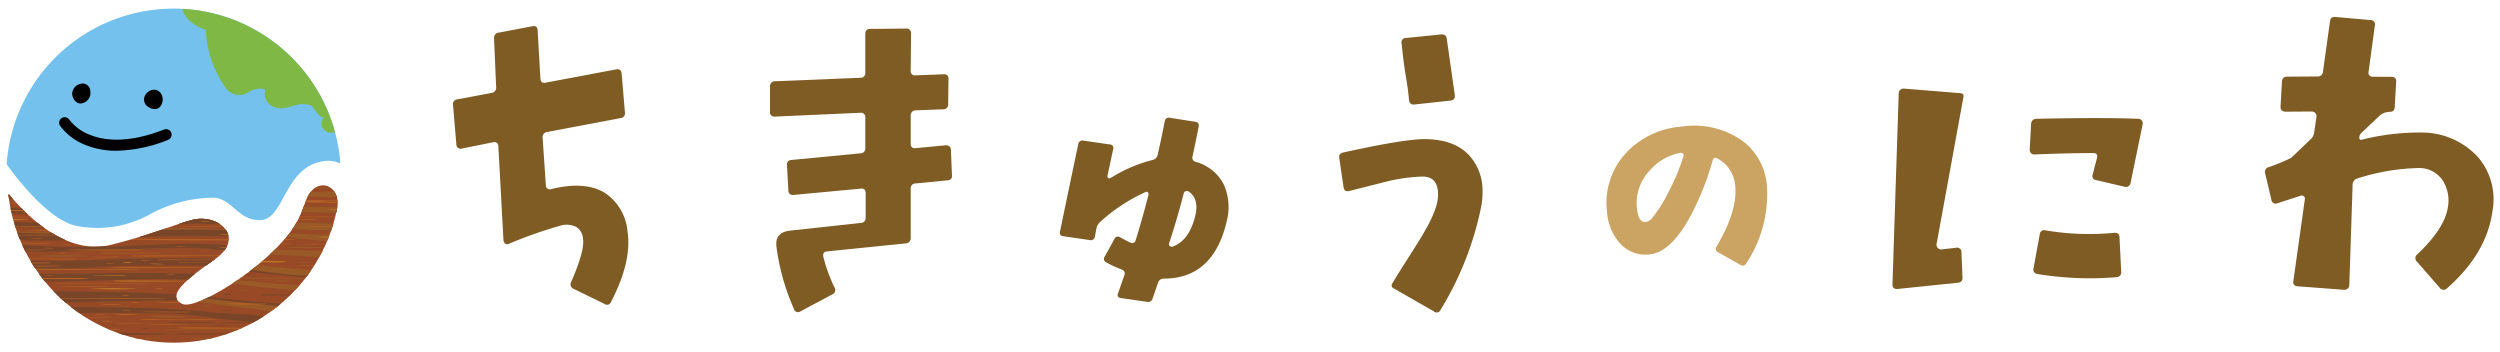 <svg xmlns="http://www.w3.org/2000/svg" width="320" height="45"><defs><clipPath id="a"><path data-name="長方形 1661" transform="translate(122.003 1744.353)" fill="none" d="M0 0h320v45H0z"/></clipPath><clipPath id="b"><path data-name="パス 32743" d="M161.029 1770.364a15.526 15.526 0 01-.78 1.917c-2.448 5.195-12.9 11.848-14.875 10.984-2.226-.973.412-3.135 4.117-5.715 4.044-2.814.467-5.923-2.922-5.04-2.178.568-5.522 2-10.413 3.191-5.654 1.376-10.745-3.744-12.969-6.435a.059.059 0 00-.1.044 21.3 21.3 0 0042.03 1.893l.048-.241.046-.241c.166-1.61-.792-2.647-1.867-2.647-.872 0-1.821.681-2.311 2.29" fill="none"/></clipPath><linearGradient id="c" x1="-29.84" y1="23.58" x2="-29.835" y2="23.58" gradientUnits="objectBoundingBox"><stop offset="0" stop-color="#974a25"/><stop offset=".478" stop-color="#bd7425"/><stop offset=".994" stop-color="#974a25"/><stop offset="1" stop-color="#974a25"/></linearGradient></defs><g data-name="グループ 21904"><g data-name="グループ 21903" clip-path="url(#a)" transform="translate(-122.003 -1744.353)"><g data-name="グループ 21902"><g data-name="グループ 21898"><path data-name="パス 32605" d="M201.569 1753.716l.422 5.016a.616.616 0 01-.582.742l-9.372 1.771a.661.661 0 00-.573.786l.408 6.069a.442.442 0 00.183.373.534.534 0 00.446.1q4.4-1.1 6.957.491a6.6 6.6 0 012.863 4.877q.593 3.861-2.09 9.018a.541.541 0 01-.845.3l-3.93-1.921a.613.613 0 01-.349-.882q1.767-4.035 1.521-5.57a1.9 1.9 0 00-.893-1.5 2.751 2.751 0 00-1.864-.189 57.323 57.323 0 00-6.713 2.353q-.543.237-.71-.408l-.653-12.029q-.034-.671-.689-.547l-3.96.793a.546.546 0 01-.732-.538l-.423-5.016a.617.617 0 01.582-.741l4.36-.824a.663.663 0 00.573-.786l-.264-6.18a.669.669 0 01.625-.75l4.315-.816c.408-.077.62.094.639.512l.352 6.164q.037.669.647.554l9.024-1.7c.435-.083.677.083.725.494" fill="#805c25"/><path data-name="パス 32606" d="M243.853 1766.771a.55.55 0 01-.577.665l-4.081.4a.616.616 0 00-.621.71v6.255a.662.662 0 01-.666.709l-10.025 1.021c-.415.03-.577.266-.489.71a20.673 20.673 0 001.421 3.9.6.6 0 01-.267.888l-4.082 2.174a.533.533 0 01-.842-.311 28.816 28.816 0 01-2.219-7.851q-.309-1.953 1.774-2.175l8.963-.976a.633.633 0 00.665-.71v-3.1q0-.664-.665-.577l-8.562.8a.55.55 0 01-.666-.577l-.178-3.238c-.03-.414.178-.636.621-.666l8.785-.843a.616.616 0 00.619-.71v-3.859a.548.548 0 00-.619-.621l-10.959.488a.549.549 0 01-.621-.621v-3.194a.634.634 0 01.667-.71l10.913-.444a.593.593 0 00.619-.665v-4.969c0-.413.223-.621.667-.621l4.525-.045a.588.588 0 01.665.666l-.044 4.7a.548.548 0 00.665.622l3.505-.134c.444-.028.666.163.666.577l-.044 3.239a.6.6 0 01-.622.665l-3.505.133a.635.635 0 00-.665.71v3.549q0 .664.665.577l3.772-.355q.664-.044.71.577z" fill="#805c25"/><path data-name="パス 32607" d="M279 1772.768q-1.727 7.236-8.011 7.25a.746.746 0 00-.759.531q-.35 1.031-.686 1.983a.6.6 0 01-.745.453l-3.3-.476q-.588-.084-.391-.617.4-1.1.815-2.324c.129-.328 0-.573-.373-.735a14.858 14.858 0 01-1.915-.876.493.493 0 01-.207-.791l1.2-2.189a.492.492 0 01.757-.251q.666.377 1.266.663.564.242.722-.3.9-2.912 1.64-5.808a.382.382 0 00-.079-.291.242.242 0 00-.314-.046 21.912 21.912 0 00-5.748 3.774 1.543 1.543 0 00-.528.885l-.187 1.014a.53.53 0 01-.667.463l-3.372-.486q-.549-.079-.437-.583.93-4.509 2.336-11.192a.532.532 0 01.667-.465l3.373.488a.454.454 0 01.431.622q-.238 1.086-.734 3.417a.252.252 0 00.124.258c.07.064.163.063.279 0a18.56 18.56 0 015.376-2.306.86.86 0 00.668-.745q.318-1.353.881-4.156a.525.525 0 01.673-.5l3.249.509q.549.079.425.662-.428 2.139-.79 3.808a.543.543 0 00.425.663 5.713 5.713 0 013.586 2.9 7.107 7.107 0 01.348 4.794m-4.017-.74q.547-2.122-.752-3.111a.5.5 0 00-.425-.1.38.38 0 00-.281.28q-.823 3.2-1.891 6.452a.343.343 0 00.116.3.364.364 0 00.393.056q2.073-.781 2.84-3.873" fill="#805c25"/><path data-name="パス 32608" d="M311.63 1770.627a40.8 40.8 0 01-5.243 13.4.526.526 0 01-.852.179l-5.205-2.981a.4.4 0 01-.143-.546c2.574-4.326 5.375-7.914 5.842-10.766a5.6 5.6 0 00.044-.672q0-2.329-2.061-2.286a21.959 21.959 0 00-4.66.672q-2.286.583-4.615 1.165c-.449.121-.7-.044-.763-.492l-.537-3.675c-.088-.417.09-.672.537-.761q7.932-1.747 10.486-1.7 3.9.043 5.78 2.284a6.707 6.707 0 011.524 4.571 9.871 9.871 0 01-.134 1.613m-3.407-14.07q.047.628-.627.673l-4.525.492c-.419.061-.657-.134-.716-.582-.241-2.659-.554-3.215-.942-7.219a.555.555 0 01.583-.716l4.48-.449q.672-.043.717.583z" fill="#805c25"/><path data-name="パス 32609" d="M348.175 1768.25a16.01 16.01 0 01-2.663 9.832.5.5 0 01-.737.176l-2.881-1.631a.464.464 0 01-.174-.7q2.756-4.672 2.379-7.9a4.283 4.283 0 00-2.255-3.376c-.3-.187-.513-.108-.623.238a34.85 34.85 0 01-3 7.423q-2.461 4.358-5.058 4.6a4.362 4.362 0 01-3.733-1.335 6.789 6.789 0 01-1.741-4.215 9.4 9.4 0 012.458-7.444 10.791 10.791 0 017.076-3.356 10.668 10.668 0 017.892 1.877 7.878 7.878 0 013.058 5.813m-10.67-3.949a.243.243 0 00-.079-.279.4.4 0 00-.317-.114 6.922 6.922 0 00-4.109 2.468 6.021 6.021 0 00-1.458 4.73q.2 1.739 1.089 1.656a1.329 1.329 0 00.914-.588 17.214 17.214 0 002.027-3.241 26.764 26.764 0 001.933-4.632" fill="#cba463"/><path data-name="パス 32610" d="M373.2 1779.831q.044.664-.576.709l-7.721.8q-.664.045-.665-.577s.74-22.669.8-24.444a.618.618 0 01.71-.622l7.264.59a.357.357 0 01.322.422l-3.461 18.952a.607.607 0 00.621.621l1.908-.221a.549.549 0 01.665.576zm23.069-19.609l-1.552 7.542a.61.61 0 01-.8.487l-3.592-.842a.526.526 0 01-.445-.754l.533-2.086c.119-.413-.044-.621-.489-.621q-3.282 0-7.542.178a.531.531 0 01-.421-.178.643.643 0 01-.154-.443l.177-3.283a.664.664 0 01.709-.665q8.475-.177 12.911 0a.588.588 0 01.665.665m-2.751 18.9a.618.618 0 01-.621.711 41.264 41.264 0 01-10.07-.4c-.445-.088-.621-.34-.533-.753l.8-4.349a.562.562 0 01.754-.488 33.6 33.6 0 008.785.311q.664-.043.665.577z" fill="#805c25"/><path data-name="パス 32611" d="M441.034 1771.412q-.753 5.407-5.826 9.859a.6.6 0 01-.927-.091l-2.884-3.314a.6.6 0 010-.936q3.539-3.353 3.939-6.077a4.784 4.784 0 00-.61-3.314 3.628 3.628 0 00-3.045-1.681 27.6 27.6 0 00-7.887 1.322.831.831 0 00-.655.782l-.426 12.885a.634.634 0 01-.771.593l-5.832-.44q-.661-.066-.557-.68l1.478-10.508a.359.359 0 00-.167-.351.384.384 0 00-.373-.058l-2.948.958a.551.551 0 01-.8-.435l-.787-3.331a.63.63 0 01.44-.849 23.531 23.531 0 002.879-1.188l2.412-2.305a1.51 1.51 0 00.549-1.06l.274-1.89a.606.606 0 00-.558-.678l-3.39.023c-.444-.014-.662-.228-.65-.644l.18-3.191a.617.617 0 01.687-.646l3.792-.029a.665.665 0 00.771-.593l.9-6.464c.041-.412.28-.6.723-.553l4.463.393a.547.547 0 01.553.723l-.8 5.9a.458.458 0 00.11.456.473.473 0 00.406.174l2.408.013c.444.014.646.228.606.639l-.181 3.192q-.02.666-.643.65a2 2 0 00-1.3.5l-2.31 2.18a.868.868 0 00-.285.641c0 .172.1.287.286.251a30.56 30.56 0 017.848-.924 9.749 9.749 0 016.967 3.046 8.269 8.269 0 011.938 7.055" fill="#805c25"/></g><g data-name="グループ 21901"><g data-name="グループ 21900"><g data-name="グループ 21899" clip-path="url(#b)"><path data-name="長方形 1660" transform="translate(123.077 1768.074)" fill="url(#c)" d="M0 0h42.297v22.92H0z"/><path data-name="パス 32612" d="M226.136 1770.331c-3.041.035-5.863.031-8.915-.043a219.898 219.898 0 01-4.432-.268c-3.327-.227-6.657-.477-10-.5a65.868 65.868 0 00-3.351.058c-6.341.161-12.465.546-18.713.228q-1.981 0-3.962-.016c-7.932-.064-15.859-.31-23.96-.379a84.63 84.63 0 00-4.428-.151c-10.379-.1-20.969 1.381-31.277.02-1.313-.087-2.67-.1-4.031-.091-2.722.012-5.452.08-8.194.234 2.7-.352 5.408-.569 8.117-.695 1.355-.062 2.709-.1 4.029-.071 10.4.872 21-.214 31.346.008 1.477.032 2.95.09 4.416.185 9.486.055 18.717.073 27.987.074 1.322 0 2.634 0 3.909.016 4.526.009 9.107.015 13.615-.076q1.381 0 2.718.005c4.122.054 8.3.231 12.482.366q2.093.068 4.185.116c2.86.033 5.466.037 8.376.061z" fill="#995a27"/><path data-name="パス 32613" d="M152.736 1769.4a84.706 84.706 0 00-4.429-.15c-10.378-.1-20.968 1.381-31.277.019-1.313-.086-2.67-.1-4.031-.09-2.722.012-5.452.079-8.193.234 2.7-.352 5.407-.57 8.117-.7 1.354-.063 2.708-.1 4.029-.072 10.4.872 20.994-.214 31.345.009q2.217.047 4.416.184c9.487.055 8.123.63.023.561" fill="#794528"/><path data-name="パス 32614" d="M226.767 1772.535c-3.426.167-6.879-.228-10.34-.282a306.923 306.923 0 01-3.348-.2c-2.229-.146-4.454-.305-6.679-.415a112.8 112.8 0 00-3.342-.122c-9.005-.217-17.969.361-26.861.126q-2.171.014-4.343.014c-7.244 0-14.494-.136-21.741-.684-1.122-.013-2.246.005-3.379.051s-2.273.117-3.428.214c-10.122.578-20.25.96-30.469-.351q-2.125-.135-4.247-.3t-4.239-.38a147.28 147.28 0 018.454-.08c1.4.023 2.8.065 4.153.2a119.64 119.64 0 0013.162.9c5.867-.124 11.744-.773 17.634-.913a79.25 79.25 0 014.415.009c6.795.59 13.625.587 20.457.534l4.1-.033c7.961.273 15.829-.109 23.855-.119 1.147.03 2.233.055 3.312.091 3.231.109 6.437.353 9.648.551 1.428.089 2.856.168 4.289.227 2.959.155 5.78.159 8.792.1z" fill="#794528"/><path data-name="パス 32615" d="M226.767 1772.535c-3.426.167-6.879-.228-10.34-.282a306.923 306.923 0 01-3.348-.2c-2.229-.146-4.454-.305-6.679-.415a112.8 112.8 0 00-3.342-.122c-9.005-.217-17.969.361-26.861.126q-2.171.014-4.343.014c-7.244 0-14.494-.136-21.741-.684-1.122-.013-2.246.005-3.379.051s-2.273.117-3.428.214c-10.122.578-17.587-.022-13.186-.016 5.867-.124 11.744-.773 17.634-.913a79.25 79.25 0 014.415.009c6.795.59 13.625.587 20.457.534l4.1-.033c7.961.273 15.829-.109 23.855-.119 1.147.03 2.233.055 3.312.091 3.231.109 6.437.353 9.648.551 1.428.089 2.856.168 4.289.227 2.959.155 5.78.159 8.792.1z" fill="#995a27"/><path data-name="パス 32616" d="M227.69 1775.135c-5.149.5-10.305-.485-15.488-.694l-3.652-.3c-.914-.076-1.829-.149-2.779-.246-10.687-1.222-21.656.529-32.245-.214-1.48.033-2.96.066-4.439.09a119.4 119.4 0 01-17.728-.738c-1.26-.036-2.533-.038-3.809-.027-11.5.114-23.185 1.367-34.705-.337q-2.072-.029-4.15-.008t-4.166.107a5.293 5.293 0 012.889-1.181q1.953 0 3.9.049t3.9.121c2.988.435 6.283.833 9.36 1.033 6.864.376 13.663-.323 20.4-.528 1.348-.041 2.693-.062 4.035-.051 7.721.49 15.372.833 23.065.917 1.282.014 2.563.022 3.783.069 9.594.249 19.45-.916 28.951-.223 1.268.107 2.5.2 3.725.3s2.457.207 3.685.309 2.458.2 3.687.282a96.22 96.22 0 0011.537.339z" fill="#794528"/><path data-name="パス 32617" d="M227.69 1775.135c-5.149.5-10.305-.485-15.488-.694l-3.652-.3c-.914-.076-1.829-.149-2.779-.246-10.687-1.222-21.656.529-32.245-.214-1.48.033-2.96.066-4.439.09a119.4 119.4 0 01-17.728-.738c-1.26-.036-2.533-.038-3.809-.027-11.5.114-9.3-.539-2.564-.744 1.348-.041 2.693-.062 4.035-.051 7.721.49 15.372.833 23.065.917 1.282.014 2.563.022 3.783.069 9.594.249 19.45-.916 28.951-.223 1.268.107 2.5.2 3.725.3s2.457.207 3.685.309 2.458.2 3.687.282a96.22 96.22 0 0011.537.339z" fill="#995a27"/><path data-name="パス 32618" d="M151.359 1773.031c-1.26-.036-2.533-.038-3.809-.027-11.5.114-9.3-.539-2.564-.744 1.348-.041 2.693-.062 4.035-.051 7.721.49 8.234 1.606 2.338.822" fill="#794528"/><path data-name="パス 32619" d="M228.172 1777.14a118.075 118.075 0 01-15.384-.551 246.221 246.221 0 01-3.518-.284c-12.121-2.056-24.4.084-36.561-.692-1.493-.077-3.056-.092-4.622-.118-5.81-.095-10.82-1.321-16.645-1.212-.478.009-4.712.066-6.012.083-6.506.088-13.023.727-19.612.6-4.394-.2-8.784-.8-13.229-1.047q-2.08-.03-4.164-.022t-4.17.064c1.349-.2 2.7-.348 4.063-.464s2.723-.2 4.09-.247c3.982.132 8.157.531 12.113.731 6.726.253 13.382-.339 19.994-.434 1.322-.019 2.642-.017 3.959.014 6.551.622 13.107.837 19.67.9q1.968.018 3.937.02c11.524.736 23.134-.818 34.589.632.9.111 1.786.2 2.661.285 1.167.111 2.334.219 3.5.314a101.171 101.171 0 0015.047.481z" fill="#995a27"/><path data-name="パス 32620" d="M145.9 1774.552c-6.5-.006-13.023.728-19.613.6-4.394-.2-8.783-.8-13.228-1.047q-2.082-.03-4.165-.023t-4.169.064q2.023-.293 4.063-.463c1.359-.117 2.723-.2 4.09-.247 3.981.132 8.156.53 12.112.731 6.727.253 13.383-.34 20-.434 1.321-.019 2.64 0 3.959.014 5.27.052 7.312.783 2.162.846-1.269.016-3.009-.038-5.206-.04" fill="#794528"/><path data-name="パス 32621" d="M229.3 1779.6c-5.688.517-11.053-.46-16.791-.546-1.232-.09-2.464-.2-3.74-.387-11.444-2.47-23.51-.134-35.324-1.143a59.128 59.128 0 00-4.055-.2 181.824 181.824 0 01-20.916-1.159 105.677 105.677 0 00-4.14-.039c-6.924.058-13.936.65-20.935.4-3.514-.2-7.023-.793-10.568-.808q-2.136-.022-4.279-.023t-4.293.028a45.655 45.655 0 017.626-.956 26.044 26.044 0 013.822.056 133.6 133.6 0 0014.3 1.119c4.5.1 9.006-.188 13.5-.331 1.5-.047 2.986.039 4.481.044 6.99.707 14.05.8 21.1.9 1.408.023 2.816.04 4.14.154 11.836 1.041 23.9-1.1 35.447 1.083 1.273.176 2.511.291 3.749.389a84.891 84.891 0 0016.456.464z" fill="#995a27"/><path data-name="パス 32622" d="M148.475 1776.164a107.664 107.664 0 00-4.14-.04c-6.924.059-13.936.651-20.935.4-3.514-.2-7.023-.793-10.568-.808q-2.138-.022-4.279-.023t-4.293.028a45.655 45.655 0 017.626-.956 26.039 26.039 0 013.822.056 133.6 133.6 0 0014.3 1.119c4.5.1 9.006-.188 13.5-.331q.663-.021 1.326-.037a59.768 59.768 0 014.992.08c.276.016.537.037.777.07 4.414.6 3.85 1.2-2.131.442" fill="#794528"/><path data-name="パス 32623" d="M231.056 1783.273a138.372 138.372 0 01-16.2-.152 216.385 216.385 0 00-3.209-.114c-10.852-1.586-21.956-1.007-33.029-1.6-3.043-.2-6.291-.784-9.322-1.063q-2.144-.109-4.289-.23c-5.722-.327-10.756-.878-16.43-1.734-1.429-.09-3.542-.027-4.98-.039-7.194-.05-14.426.543-21.559.293-3.513-.2-7.02-.791-10.477-.791q-2.1-.045-4.209-.095t-4.223-.11q2.118-.117 4.234-.2t4.231-.143c10.089.667 20.336.295 30.519.574 1.454.04 5.3-.1 6.745-.03 7.053.9 11.8 1.452 18.974 1.74q2.148.09 4.2.357c10.062 1.67 20.342.31 30.309.9a39.31 39.31 0 016.076.714 37.274 37.274 0 003.938.437c5.952.414 11.794.416 17.955.335z" fill="#794528"/><path data-name="パス 32624" d="M231.318 1782.783a159.909 159.909 0 01-18.666-.229 35.679 35.679 0 01-4.024-.441c-12.565-1.819-25.234-.46-37.9-1.988-1.224-.12-2.5-.141-3.781-.166-2.561-.049-5.033-.273-7.6-.421-4.14-.394-8.138-1.227-12.325-1.421q-1.515-.078-3.041-.086a61.643 61.643 0 00-6.135.271 120.146 120.146 0 01-26.15-.741q-1.924-.126-3.844-.289t-3.835-.371q1.983.062 3.965.1t3.964.079c3.957.219 7.908.615 11.861.814 6.586.127 13.186-.511 19.747-.5 1.312 0 5.511.065 5.968.134a130.74 130.74 0 0015.34 1.519c1.453.054 2.906.1 4.359.136 2.487.312 4.878.509 7.269.7 11.727.788 23.74-.57 35.121 1.752q1.569.1 3.154.187a138.352 138.352 0 0015.877.026z" fill="#995a27"/><path data-name="パス 32625" d="M146.992 1778.18c-1.01-.053-1.963.024-2.981.019-.793 0-1.594-.019-2.392.007-1.246.041-2.519-.023-3.77.1-3.21.284-6.417.411-9.613.4a130.055 130.055 0 01-16.537-1.145q-1.924-.126-3.844-.289t-3.835-.371q1.983.06 3.965.1t3.964.08c3.957.218 7.908.614 11.861.813 1.178.023 2.347-.037 3.525-.055 5.411-.083 10.834-.455 16.222-.446q.9 0 1.806.02a29.985 29.985 0 015.121.2c2.047.435.325.816-2.288.694-.365-.017-.793-.108-1.2-.127" fill="#794528"/><path data-name="パス 32626" d="M234.054 1785.315c-6.857.442-13.546.247-20.367.307a33.54 33.54 0 01-4.2-.146c-13.379-1.669-27.083-1.284-40.517-3.4q-1.952-.114-3.91-.232c-2.61-.161-5.224-.345-7.837-.59-3.053-.2-6.1-.786-9.12-1.021a69.761 69.761 0 00-4.124-.16c-6.907-.084-13.91.433-20.9.183a80.1 80.1 0 01-9.158-.941c-1.51-.073-3.022-.158-4.533-.263s-3.024-.229-4.536-.377q1.916.09 3.83.141t3.83.08c9.262.771 18.712.385 27.922.391q1.369 0 2.737.035t2.73.1c6.322.915 12.647 1.374 18.969 1.7q1.895.1 3.79.184c13.566 1.9 27.291 1.13 40.774 3.079a31.994 31.994 0 004.084.229c6.4-.225 13.079.165 19.679-.214z" fill="#995a27"/><path data-name="パス 32627" d="M144.03 1780.1c-5.379-.066-10.817.27-16.262.287-1.546.005-3.092-.049-4.639-.1a80.308 80.308 0 01-9.157-.942q-2.267-.108-4.533-.263t-4.536-.377q1.916.09 3.83.142t3.829.08c9.262.771 18.714.354 27.924.36.553 0 1.1 0 1.657.009.36.005.719.013 1.079.022.911.023 3.145.049 4.053.1 6.32.915-1.865.709-3.245.69" fill="#794528"/><path data-name="パス 32628" d="M236.557 1788.618c-7.835 1.308-15.731-.434-23.843.465-1.315.068-2.608.044-3.89 0-14.693.845-28.654-2.846-43.177-4.589q-2.1-.183-4.2-.363c-4.2-.365-8.416-.756-12.612-1.314-1.537-.13-3.078-.2-4.623-.24-7.731-.193-15.549.232-23.355-.261a59.173 59.173 0 01-7.494-.52q-2.292-.063-4.591-.13t-4.609-.141q2.271-.073 4.532-.142t4.512-.122c10.281.467 20.571.226 30.752.73 1.453.074 2.9.164 4.351.3 5.637.722 11.358 1.061 17.064 1.472a39.3 39.3 0 014.242.466c13.566 2.789 27.424 3.567 41.154 4.3 1.381.026 2.767.012 4.189.012 6.936-.162 13.812.418 20.633-.7z" fill="#794528"/><path data-name="パス 32629" d="M237.362 1789.145c-7.195.562-14.21.119-21.372.461a81.349 81.349 0 00-4.319.314 223.869 223.869 0 01-40.96-3.859 39.582 39.582 0 00-3.907-.734c-6.57-.771-13.164-1.47-19.72-2.38a44.988 44.988 0 00-3.443-.139c-9.853 0-19.962.97-29.707-.364q-2.223-.077-4.447-.182t-4.451-.253q2.228.038 4.445.042t4.429 0c10.076.8 20.316.087 30.467.345 1.448.04 2.9.1 4.338.214 5.561.63 11.2 1.134 16.832 1.7a37.887 37.887 0 014.2.584c13.63 2.8 27.926 3.386 41.7 4.289a73.277 73.277 0 014.156-.326c6.933-.359 13.9.083 20.777-.487z" fill="#995a27"/><path data-name="パス 32630" d="M143.641 1782.808c-9.853 0-19.962.97-29.707-.364q-2.223-.077-4.447-.182t-4.451-.253q2.228.038 4.445.042t4.428 0c9.221.734 18.574.109 27.875.21.864.009 1.73.113 2.593.135 1.448.04 2.4.417-.736.416" fill="#794528"/><path data-name="パス 32631" d="M240.74 1790.718c-8.719 2-17.426-.511-26.226.8-1.371.156-2.732.333-4.1.5-14.7 1.292-28.844-2.776-43.181-5.147q-2.115-.234-4.24-.441c-5.669-.558-11.377-1.042-17.058-1.8q-1.88-.122-3.768-.174c-8.815-.263-17.732.381-26.64-.341q-1.869-.036-3.731-.117t-3.715-.227c1.318.025 2.637.025 3.956.009s2.639-.044 3.992-.011c9.346.006 18.814-.374 28.179.161 1.337.079 2.54.133 3.876.272 1.992.329 4.672.262 6.684.508 3.07.375 5.613 1.063 8.7 1.363q1.915.186 3.829.38c14.3 2.2 28.451 6.081 43.039 4.683 1.229-.131 2.462-.25 3.705-.347 8.632-.778 17.351 1.54 26.035-.748z" fill="#794528"/><path data-name="パス 32632" d="M177.806 1772.095c1.25.014.609.068 0 .067h-3.319l-5.528-.007-12.186-.014c-3.517-.061 1.969-.086 3.33-.063l5.535.006 12.171.014" fill="#b36124" fill-rule="evenodd"/><path data-name="パス 32633" d="M168.82 1775.994c3.506.06-1.968.087-3.322.065-1.841 0-3.688.029-5.53.027-.8-.013-1.158 0-1.156-.068 0-.089 3.431-.046 4.478-.028h5.53" fill="#995a27" fill-rule="evenodd"/><path data-name="パス 32634" d="M167.5 1782.088c1.7.036.069.069-1.107.066h-3.312c-2.211 0-4.419.011-6.632.01a3.877 3.877 0 01-1.043-.049c.006-.2 4.286-.037 5.466-.029h6.628" fill="#794528" fill-rule="evenodd"/><path data-name="パス 32635" d="M164.993 1775.556c3.508.059-1.966.087-3.321.064-3.516-.06 1.967-.087 3.321-.064" fill="#b36124" fill-rule="evenodd"/><path data-name="パス 32636" d="M163.87 1771.21a7.654 7.654 0 011.725 0 9.468 9.468 0 01-1.725 0" fill="#bd7425" fill-rule="evenodd"/><path data-name="パス 32637" d="M164.262 1773.3c1.111.03.812.068.062.082-.616.011-1.534 0-2.232 0-.5-.013-.771.017-.769-.05s1.773-.036 2.939-.031" fill="#b36124" fill-rule="evenodd"/><path data-name="パス 32638" d="M162.831 1774.663c.921-.054 2.263.08 1.77.11-.914.055-2.263-.08-1.77-.11" fill="#bd7425" fill-rule="evenodd"/><path data-name="パス 32639" d="M162.906 1787.428c2.008.052-.662.071-2.21.066h-5.518c-2.011-.052.666-.072 2.211-.066h5.517" fill="#b36124" fill-rule="evenodd"/><path data-name="パス 32640" d="M163.238 1768.392a2.485 2.485 0 01.732.051c0 .065-2.933.033-2.933.033-2.025-.055.649-.091 2.2-.084" fill="#995a27" fill-rule="evenodd"/><path data-name="パス 32641" d="M162.006 1772.446c1.7.038.065.07-1.111.066-1.7-.037-.065-.07 1.111-.066" fill="#bd7425" fill-rule="evenodd"/><path data-name="パス 32642" d="M160.322 1777.889c.442-.07 1.093.043.856.081-.441.071-1.093-.043-.856-.081" fill="#995a27" fill-rule="evenodd"/><path data-name="パス 32643" d="M159.633 1786.36c1.7.036.066.07-1.107.067h-4.416c-2.949 0-9.459.049-9.454-.112s4.571-.018 6.191-.018c2.948 0 5.84.064 8.786.064" fill="#b36124" fill-rule="evenodd"/><path data-name="パス 32644" d="M159.064 1773.293c1.7.037.065.07-1.111.065h-4.433l-7.769-.008c-3.53-.1 3.926-.063 5.551-.062l7.762.009" fill="#b36124" fill-rule="evenodd"/><path data-name="パス 32645" d="M157.942 1770.134c3.517.061-1.971.086-3.329.063-3.525-.061 1.971-.086 3.329-.063" fill="#b36124" fill-rule="evenodd"/><path data-name="パス 32646" d="M157.86 1772.692c1.258.014.611.068 0 .067-1.257-.014-.611-.068 0-.067" fill="#b36124" fill-rule="evenodd"/><path data-name="パス 32647" d="M157.854 1772.894c.574-.034 1.414.05 1.107.068-.578.034-1.414-.05-1.107-.068" fill="#b36124" fill-rule="evenodd"/><path data-name="パス 32648" d="M157.849 1773.028c3.515.06-1.968.087-3.326.064-3.522-.06 1.97-.087 3.326-.064" fill="#b36124" fill-rule="evenodd"/><path data-name="パス 32649" d="M158.986 1774.973c4.09.158-7.024.167-7.024.167l-9.388-.047s-4.324-.07-5.865-.14c4.157-.075 14.694.066 22.277.02" fill="#b36124" fill-rule="evenodd"/><path data-name="パス 32650" d="M158.1 1775.3c1.7.038.07.07-1.111.066-1.7-.037-.069-.07 1.111-.066" fill="#b36124" fill-rule="evenodd"/><path data-name="パス 32651" d="M158.959 1775.549c2.016.053-.665.071-2.22.065-2.018-.054.67-.072 2.22-.065" fill="#b36124" fill-rule="evenodd"/><path data-name="パス 32652" d="M162.747 1778.31c2.016.054-.665.072-2.22.065-2.018-.054.669-.071 2.22-.065" fill="#b36124" fill-rule="evenodd"/><path data-name="パス 32653" d="M157.517 1783.421c.573-.034 1.41.049 1.1.067-.576.034-1.41-.048-1.1-.067" fill="#b36124" fill-rule="evenodd"/><path data-name="パス 32654" d="M156.527 1774.332c3.522.1-3.906.086-5.535.085a3.523 3.523 0 01-.942-.063c0-.1 5.136-.023 6.477-.022" fill="#b36124" fill-rule="evenodd"/><path data-name="パス 32655" d="M158.508 1780.289a4.279 4.279 0 01.8.029 7.547 7.547 0 01-1.613.054 2.383 2.383 0 01-.72-.053 7.711 7.711 0 011.531-.03" fill="#995a27" fill-rule="evenodd"/><path data-name="パス 32656" d="M156.28 1787.561c2.01.052-.662.071-2.207.067-2.016-.052.662-.072 2.207-.067" fill="#bd7425" fill-rule="evenodd"/><path data-name="パス 32657" d="M155.635 1772.891c1.708.038.07.071-1.107.066-1.71-.037-.071-.07 1.107-.066" fill="#b36124" fill-rule="evenodd"/><path data-name="パス 32658" d="M154.238 1783.2c.684.011 2 .005 2 .05a32.158 32.158 0 01-5.357 0 18.143 18.143 0 013.359-.046" fill="#b36124" fill-rule="evenodd"/><path data-name="パス 32659" d="M155.207 1786.56c.576-.035 1.409.048 1.1.067-.572.034-1.409-.049-1.1-.067" fill="#bd7425" fill-rule="evenodd"/><path data-name="パス 32660" d="M153.771 1787.626c2.015.052-.663.072-2.208.067-1.475 0-5.219.063-5.216-.029a22.092 22.092 0 013.007-.038h4.417" fill="#995a27" fill-rule="evenodd"/><path data-name="パス 32661" d="M154.923 1777.783c1.842-.137 4.524.039 3.538.113-1.841.138-4.523-.039-3.538-.113" fill="#bd7425" fill-rule="evenodd"/><path data-name="パス 32662" d="M155.847 1785.614c-.508.054-5.525.158-5.523.066 0-.147 3.918-.03 5.523-.066" fill="#794528" fill-rule="evenodd"/><path data-name="パス 32663" d="M154.4 1777.061c-.949.239-2.731.006-6.652.062-2.536.041-8.877.13-8.873-.007s9.042-.061 15.525-.055" fill="#b36124" fill-rule="evenodd"/><path data-name="パス 32664" d="M153.276 1777.592c3.516.059-1.969.087-3.325.065l-6.653-.005a4.952 4.952 0 01-1.155-.034c0-.073 3.422-.049 4.482-.031l6.651.005" fill="#b36124" fill-rule="evenodd"/><path data-name="パス 32665" d="M153.253 1778.33c1.7.036.065.07-1.11.066-1.7-.036-.066-.07 1.11-.066" fill="#b36124" fill-rule="evenodd"/><path data-name="パス 32666" d="M153.246 1778.566c2.015.054-.665.072-2.219.065-4.8 0-14.8.1-14.794-.018s3.769-.05 7.04-.054c3.523 0 7.5.011 9.973.007" fill="#b36124" fill-rule="evenodd"/><path data-name="パス 32667" d="M153.431 1779.468c3.576.079-2.976.074-4.431.064-1.7-.037-.071-.07 1.11-.067h3.321" fill="#794528" fill-rule="evenodd"/><path data-name="パス 32668" d="M153.163 1781.438c1.069.025.517.13 0 .13-1.071-.026-.522-.13 0-.13" fill="#995a27" fill-rule="evenodd"/><path data-name="パス 32669" d="M153 1786.559c3.507.057-1.964.088-3.316.067h-5.529a6.092 6.092 0 01-1.152-.034c0-.066 3.412-.05 4.47-.033H153" fill="#995a27" fill-rule="evenodd"/><path data-name="パス 32670" d="M151.033 1784.082c.509.005.72 0 .719.03a2.407 2.407 0 01-.722.037c-.492-.005-.71 0-.709-.036a2.536 2.536 0 01.712-.031" fill="#794528" fill-rule="evenodd"/><path data-name="パス 32671" d="M151.194 1773.088c.573-.034 1.415.05 1.108.068-.575.035-1.416-.049-1.108-.068" fill="#bd7425" fill-rule="evenodd"/><path data-name="パス 32672" d="M150.578 1781.968a2.634 2.634 0 011.137.064c0 .07-1.14.062-1.137-.064" fill="#794528" fill-rule="evenodd"/><path data-name="パス 32673" d="M150.8 1786.02a3.267 3.267 0 01.735.032c0 .025-1.032.037-1.839.035a3.47 3.47 0 01-.731-.029c0-.034.992-.04 1.835-.038" fill="#794528" fill-rule="evenodd"/><path data-name="パス 32674" d="M148.293 1772.695c.349.005.529 0 .528.028 0 .046-.246.04-.53.04-.352-.006-.533 0-.532-.038 0-.052.247-.03.534-.03" fill="#bd7425" fill-rule="evenodd"/><path data-name="パス 32675" d="M150.033 1776.016c.574-.034 1.411.05 1.1.068-.574.034-1.411-.05-1.1-.068" fill="#bd7425" fill-rule="evenodd"/><path data-name="パス 32676" d="M149.943 1777.941c3.582.046-2.964.048-4.426.042a3.547 3.547 0 01-.747-.025c0-.037 1.027-.021 1.845-.019h3.328" fill="#b36124" fill-rule="evenodd"/><path data-name="パス 32677" d="M149.856 1780.338c1.7.019.067.036-1.109.034h-3.326c-2.584 0-8.817.1-8.813-.061 0-.1 4.332-.043 5.516-.039 2.589 0 5.146.066 7.732.068" fill="#bd7425" fill-rule="evenodd"/><path data-name="パス 32678" d="M148.761 1780.405c1.257.013.611.068 0 .067-1.256-.013-.611-.067 0-.067" fill="#bd7425" fill-rule="evenodd"/><path data-name="パス 32679" d="M148.475 1783.463c1.177.024.57.127 0 .126-1.177-.024-.57-.126 0-.126" fill="#995a27" fill-rule="evenodd"/><path data-name="パス 32680" d="M149.794 1785.2c0 .141-5.3.04-7.816.089a10.9 10.9 0 01-2.089-.05c0-.067 3.751-.045 5.409-.016.988-.052 4.5-.05 4.5-.023" fill="#b36124" fill-rule="evenodd"/><path data-name="パス 32681" d="M148.363 1785.575a6.125 6.125 0 011.3.034c0 .133-4.317.067-5.476.06a2.169 2.169 0 01-.734-.061 11.833 11.833 0 011.836-.037h3.075" fill="#794528" fill-rule="evenodd"/><path data-name="パス 32682" d="M145.349 1784.26a5.455 5.455 0 011.084.022c0 .1-4.324.034-5.48.027-1.707-.036-.07-.07 1.1-.066 1.109 0 2.188.017 3.291.017" fill="#b36124" fill-rule="evenodd"/><path data-name="パス 32683" d="M145.28 1785.877c3.512.056-1.965.087-3.32.066-3.511-.057 1.97-.088 3.32-.066" fill="#b36124" fill-rule="evenodd"/><path data-name="パス 32684" d="M144.559 1775.841c.574-.034 1.411.05 1.1.068-.57.035-1.412-.049-1.1-.068" fill="#b36124" fill-rule="evenodd"/><path data-name="パス 32685" d="M143.247 1779.511a4.917 4.917 0 011.15.011 4.471 4.471 0 01-1.15-.011" fill="#b36124" fill-rule="evenodd"/><path data-name="パス 32686" d="M142.052 1782.588h-15.521c-2.028-.053.665-.072 2.218-.066h5.548c3.445-.086 3.162.02 7.757 0 1.833 0 1.8.088 0 .067" fill="#b36124" fill-rule="evenodd"/><path data-name="パス 32687" d="M142.074 1776.715a3.309 3.309 0 01.723.032c0 .043-1.755.038-2.942.033-1.482 0-2.946.011-4.423.009-.484-.013-.743 0-.742-.045 0-.061 1.761-.037 2.945-.033h4.439" fill="#b36124" fill-rule="evenodd"/><path data-name="パス 32688" d="M142.672 1787.624c2.109.054-.693.075-2.31.07H125.32c-1.915-.132 3.535-.063 6.95-.069 3.671-.007 7.82.006 10.4 0" fill="#995a27" fill-rule="evenodd"/><path data-name="パス 32689" d="M140.031 1786.352c.568-.035 1.408.048 1.1.067-.572.034-1.407-.048-1.1-.067" fill="#794528" fill-rule="evenodd"/><path data-name="パス 32690" d="M140.165 1770.448c3.2.117-5.686.046-7.788.058-3.15.051-2.884-.1-5.567-.075l-4.458-.006a15.322 15.322 0 01-2.23-.07l7.8.01c3.15-.052 2.884.1 5.566.074l6.677.009" fill="#b36124" fill-rule="evenodd"/><path data-name="パス 32691" d="M140.5 1776.345c0 .1-10 .082-10-.009s10-.09 10 .009" fill="#b36124" fill-rule="evenodd"/><path data-name="パス 32692" d="M139.972 1777.657c.574-.034 1.416.05 1.108.068-.579.034-1.416-.05-1.108-.068" fill="#b36124" fill-rule="evenodd"/><path data-name="パス 32693" d="M137.3 1779.566a5.593 5.593 0 01.931.027c0 .086-2.617.038-3.432.024a4.819 4.819 0 01-.875-.025c0-.025.615-.021 1.341-.021.768 0 1.612-.012 2.035-.005" fill="#bd7425" fill-rule="evenodd"/><path data-name="パス 32694" d="M140 1780.6c3.516.059-1.969.088-3.332.066h-6.656c-3.528-.058 1.972-.088 3.33-.066H140" fill="#b36124" fill-rule="evenodd"/><path data-name="パス 32695" d="M136.677 1783.277a4.773 4.773 0 01.9.034 12.4 12.4 0 01-1.816.033 3.133 3.133 0 01-.8-.034 13.632 13.632 0 011.716-.033" fill="#b36124" fill-rule="evenodd"/><path data-name="パス 32696" d="M139.756 1785.689c2.016.053-.669.072-2.218.067-2.018-.053.669-.072 2.218-.067" fill="#b36124" fill-rule="evenodd"/><path data-name="パス 32697" d="M139.029 1771.323c1.652.123-5.257.063-8.9.057-4.277-.008-8.571.014-10.025-.08 5.346-.2 12.036.093 18.927.023" fill="#b36124" fill-rule="evenodd"/><path data-name="パス 32698" d="M139.94 1778.825c0 .11-19.348.147-19.994-.107 3.033-.032 2.238.094 4.446.1 2.814 0 7.162.033 10.542.023 2.849-.008 5.008-.063 5.006-.013" fill="#bd7425" fill-rule="evenodd"/><path data-name="パス 32699" d="M138.712 1783.085a2.653 2.653 0 011.115-.015 2.653 2.653 0 01-1.115.015" fill="#b36124" fill-rule="evenodd"/><path data-name="パス 32700" d="M139.785 1784.6a19.352 19.352 0 01-3.326.013 23.5 23.5 0 013.326-.013" fill="#b36124" fill-rule="evenodd"/><path data-name="パス 32701" d="M137.7 1777.934c0-.052.3-.038.6-.027.28.011.557.016.555.077a2.055 2.055 0 01-.724.019c-.216-.011-.432-.028-.431-.069" fill="#bd7425" fill-rule="evenodd"/><path data-name="パス 32702" d="M138.194 1781.257c.77.013 1.168-.019 1.166.059a41 41 0 01-4.481.044c-.771-.012-1.162.045-1.16-.05a39.347 39.347 0 014.475-.053" fill="#bd7425" fill-rule="evenodd"/><path data-name="パス 32703" d="M137.482 1782.153a3.213 3.213 0 011.153 0 3.462 3.462 0 01-1.153 0" fill="#b36124" fill-rule="evenodd"/><path data-name="パス 32704" d="M137.613 1784.049c.572-.058 1.417-.01 1.11.021-.571.058-1.416.01-1.11-.021" fill="#b36124" fill-rule="evenodd"/><path data-name="パス 32705" d="M136.208 1786.035c.578-.034 1.413.049 1.107.068-.573.034-1.414-.049-1.107-.068" fill="#794528" fill-rule="evenodd"/><path data-name="パス 32706" d="M136.775 1786.521a2.866 2.866 0 01.755.047 13.33 13.33 0 01-1.839.026c-1.708-.036-.092-.076 1.084-.073" fill="#b36124" fill-rule="evenodd"/><path data-name="パス 32707" d="M135.521 1778.094a3.594 3.594 0 011.106.024 4.816 4.816 0 01-1.106-.024" fill="#b36124" fill-rule="evenodd"/><path data-name="パス 32708" d="M135.346 1784.953c3.58.078-2.979.075-4.436.066-1.708-.036-.07-.07 1.112-.067h3.324" fill="#b36124" fill-rule="evenodd"/><path data-name="パス 32709" d="M135.146 1785.429c.573-.034 1.41.049 1.1.067-.57.035-1.41-.048-1.1-.067" fill="#bd7425" fill-rule="evenodd"/><path data-name="パス 32710" d="M141.795 1781.266a3.116 3.116 0 011.162.061 3.18 3.18 0 01-1.162-.061" fill="#b36124" fill-rule="evenodd"/><path data-name="パス 32711" d="M135.943 1780.994c0 .087-6.156.091-6.153 0 0-.047 1.918-.025 3.1-.022 1.111 0 3.053-.035 3.052.021" fill="#b36124" fill-rule="evenodd"/><path data-name="パス 32712" d="M134.244 1784.618c.574-.034 1.415.049 1.108.067-.574.035-1.414-.049-1.108-.067" fill="#b36124" fill-rule="evenodd"/><path data-name="パス 32713" d="M133.255 1777.092a59.075 59.075 0 01-6.666.038 58.591 58.591 0 016.666-.038" fill="#995a27" fill-rule="evenodd"/><path data-name="パス 32714" d="M133.25 1779.994a8.287 8.287 0 01-1.71.077c-1.483.015-3.565.008-4.942 0-2.455-.008-7.969.138-6.676-.222.691.238 13.332-.025 13.328.142" fill="#b36124" fill-rule="evenodd"/><path data-name="パス 32715" d="M132.307 1773.337c-2.115.081-7.131.16-8.909.058.833-.151 6.247-.02 8.909-.058" fill="#b36124" fill-rule="evenodd"/><path data-name="パス 32716" d="M130.684 1777.453a7.584 7.584 0 011.29.036c0 .1-3.428.048-4.5.031l-5.556-.005c-3.535-.059 1.975-.087 3.337-.065h5.424" fill="#b36124" fill-rule="evenodd"/><path data-name="パス 32717" d="M130.119 1769.521c3.532.061-1.979.087-3.342.063l-5.575-.007c-3.543-.062 1.98-.087 3.345-.064l5.572.008" fill="#b36124" fill-rule="evenodd"/><path data-name="パス 32718" d="M130.082 1773.786c3.528.06-1.976.087-3.338.064-3.537-.06 1.976-.087 3.338-.064" fill="#bd7425" fill-rule="evenodd"/><path data-name="パス 32719" d="M129.962 1775.643a4.63 4.63 0 011.175.041 4.206 4.206 0 01-1.175-.041" fill="#b36124" fill-rule="evenodd"/><path data-name="パス 32720" d="M129.384 1776.753c.575-.041 1.42.033 1.112.055-.579.041-1.419-.033-1.112-.055" fill="#b36124" fill-rule="evenodd"/><path data-name="パス 32721" d="M128.941 1774.411c2.027.055-.667.072-2.224.065l-5.567-.005c-2.03-.054.667-.072 2.226-.065l5.565.005" fill="#b36124" fill-rule="evenodd"/><path data-name="パス 32722" d="M129.959 1778.389c0 .067-4.447.1-4.446.043s4.448-.109 4.446-.043" fill="#b36124" fill-rule="evenodd"/><path data-name="パス 32723" d="M128.758 1782.138c.574-.034 1.417.049 1.11.068-.575.034-1.417-.049-1.11-.068" fill="#794528" fill-rule="evenodd"/><path data-name="パス 32724" d="M127.64 1775.438a4.047 4.047 0 01.889.038 21.869 21.869 0 01-2.95.032h-4.451c-2.029-.054.667-.072 2.225-.065h4.287" fill="#b36124" fill-rule="evenodd"/><path data-name="パス 32725" d="M127.7 1776.077c.58-.034 1.42.05 1.111.068-.575.035-1.419-.05-1.111-.068" fill="#b36124" fill-rule="evenodd"/><path data-name="パス 32726" d="M127.37 1776.322c2.03.054-.667.072-2.224.066h-4.45c-2.029-.054.667-.072 2.224-.066h4.45" fill="#b36124" fill-rule="evenodd"/><path data-name="パス 32727" d="M128.326 1779.607c1.261.013.618.067 0 .067-1.255-.014-.612-.068 0-.067" fill="#b36124" fill-rule="evenodd"/><path data-name="パス 32728" d="M126.772 1772.1c3.54.1-3.941.062-5.572.06-3.546-.1 3.936-.061 5.572-.06" fill="#b36124" fill-rule="evenodd"/><path data-name="パス 32729" d="M126.709 1774.813c.474.005.718-.012.717.028a2.254 2.254 0 01-.718.039c-.513-.005-.726 0-.725-.03a3.325 3.325 0 01.726-.037" fill="#b36124" fill-rule="evenodd"/><path data-name="パス 32730" d="M126.575 1780.661c.574-.034 1.413.05 1.105.068-.575.034-1.413-.049-1.105-.068" fill="#bd7425" fill-rule="evenodd"/><path data-name="パス 32731" d="M125.91 1771.5c2.015 0-1.2.108-1.2.064a5.034 5.034 0 011.2-.064" fill="#bd7425" fill-rule="evenodd"/><path data-name="パス 32732" d="M125.654 1772.45c-.145.148-4.728.023-6.687.06a49.916 49.916 0 016.687-.06" fill="#bd7425" fill-rule="evenodd"/><path data-name="パス 32733" d="M128.472 1777.99c0 .137-4.063.049-5.524.039-1.71-.038-.072-.071 1.115-.068.727 0 2.369-.014 3.433-.007a4.054 4.054 0 01.976.036" fill="#b36124" fill-rule="evenodd"/><path data-name="パス 32734" d="M124.45 1776.225c.575-.035 1.42.05 1.112.068-.576.034-1.421-.05-1.112-.068" fill="#794528" fill-rule="evenodd"/><path data-name="パス 32735" d="M170.13 1770.341l-3.322.039s-4.661-.1-4.4-.09c-.473-.023-6.746-.118-12.228-.306 3.734.048 12.2-.019 12.2-.019s1.1.037 2.213.038c1.989-.006 2.337.086 4.433.074.938.013 1.1.264 1.1.264m-6.637-.209a21.559 21.559 0 003.323-.006c-1.3.008-3.32-.086-3.323.006" fill="#b36124" fill-rule="evenodd"/><path data-name="パス 32736" d="M175.208 1780.038l-12.147-.007c-3.359-.044-11.059.1-11.056-.073s8.111.005 12.164.007l11.042.006c2.184.062 2.178.227 0 .067" fill="#995a27" fill-rule="evenodd"/><path data-name="パス 32737" d="M157.667 1786.9c1.895.021-1.445.232 3.3.2-1.658.076-5.76.021-9.464.04-3.76.02-7.109.112-7.106.025.005-.172 4.619-.122 7.743-.132 3.242-.063 4.1-.1 5.525-.134" fill="#794528" fill-rule="evenodd"/><path data-name="パス 32738" d="M145.961 1784.861a15.882 15.882 0 01-2.522.085 23.414 23.414 0 01-2.649-.047 13.812 13.812 0 012.349-.13c.561 0 2.824.022 2.822.092" fill="#995a27" fill-rule="evenodd"/><path data-name="パス 32739" d="M146.467 1783.083a29.86 29.86 0 01-4.426-.069c0-.11 2.957.078 4.426.069" fill="#b36124" fill-rule="evenodd"/><path data-name="パス 32740" d="M143.653 1787.1c0 .148-11.673.2-11.668 0s11.672-.147 11.668 0" fill="#794528" fill-rule="evenodd"/><path data-name="パス 32741" d="M142.174 1778.117a4.469 4.469 0 01.839.041 3.858 3.858 0 01-.841.018 5.693 5.693 0 01-1.008-.048 4.044 4.044 0 011.01-.011" fill="#bd7425" fill-rule="evenodd"/><path data-name="パス 32742" d="M136.179 1777.223a7.362 7.362 0 011.352-.007 34.036 34.036 0 01-3.628.056c0-.067 2.059-.047 2.276-.049" fill="#b36124" fill-rule="evenodd"/></g></g><path data-name="パス 32744" d="M131.643 1773.234a13.887 13.887 0 009.374-1.35 17.051 17.051 0 018.313-2.225c2.414.078 3.259 3.126 6.173 2.853s2.954-6.9 8-7.537a3.434 3.434 0 011.892.242.116.116 0 00.163-.115 21.415 21.415 0 00-42.694.133.408.408 0 00.078.272c1.711 2.342 5.43 6.948 8.705 7.727" fill="#73c1ec"/><path data-name="パス 32745" d="M133.56 1756.1a1.018 1.018 0 01.014.287 1.342 1.342 0 01-1.121 1.194c-.718.14-1.219-.665-1.212-1.275a1.364 1.364 0 011.437-1.258.993.993 0 01.882 1.052m9.041.21a1.078 1.078 0 00-1.338-.379 1.235 1.235 0 00-.456.331 1.145 1.145 0 00-.209 1.41c.378.55 1.338.921 1.858.382a1.44 1.44 0 00.145-1.744m.943 5.928a.708.708 0 00-.52-1.316c-3.705 1.464-6.985 1.7-9.486.7a6.062 6.062 0 01-2.673-1.96.708.708 0 00-1.19.766 7.3 7.3 0 003.229 2.463 10.3 10.3 0 003.894.757 18.387 18.387 0 006.746-1.405"/><path data-name="パス 32746" d="M164.337 1761.331a2.052 2.052 0 00.55-.055 21.425 21.425 0 00-19.524-15.787c.3 1.352 1.536 2.19 2.984 2.692a13.736 13.736 0 002.508 7.359 2.139 2.139 0 003.156.475 2.771 2.771 0 011.655-.274c.1.031.2.066.29.1a1.8 1.8 0 00.974 2.133c1.174.567 2.152-.019 3.334-.257a2.865 2.865 0 011.7.22c.5.726 1.142 1.713 1.6 1.367a1.155 1.155 0 00.774 2.024" fill="#80b846"/></g></g></g></g></svg>